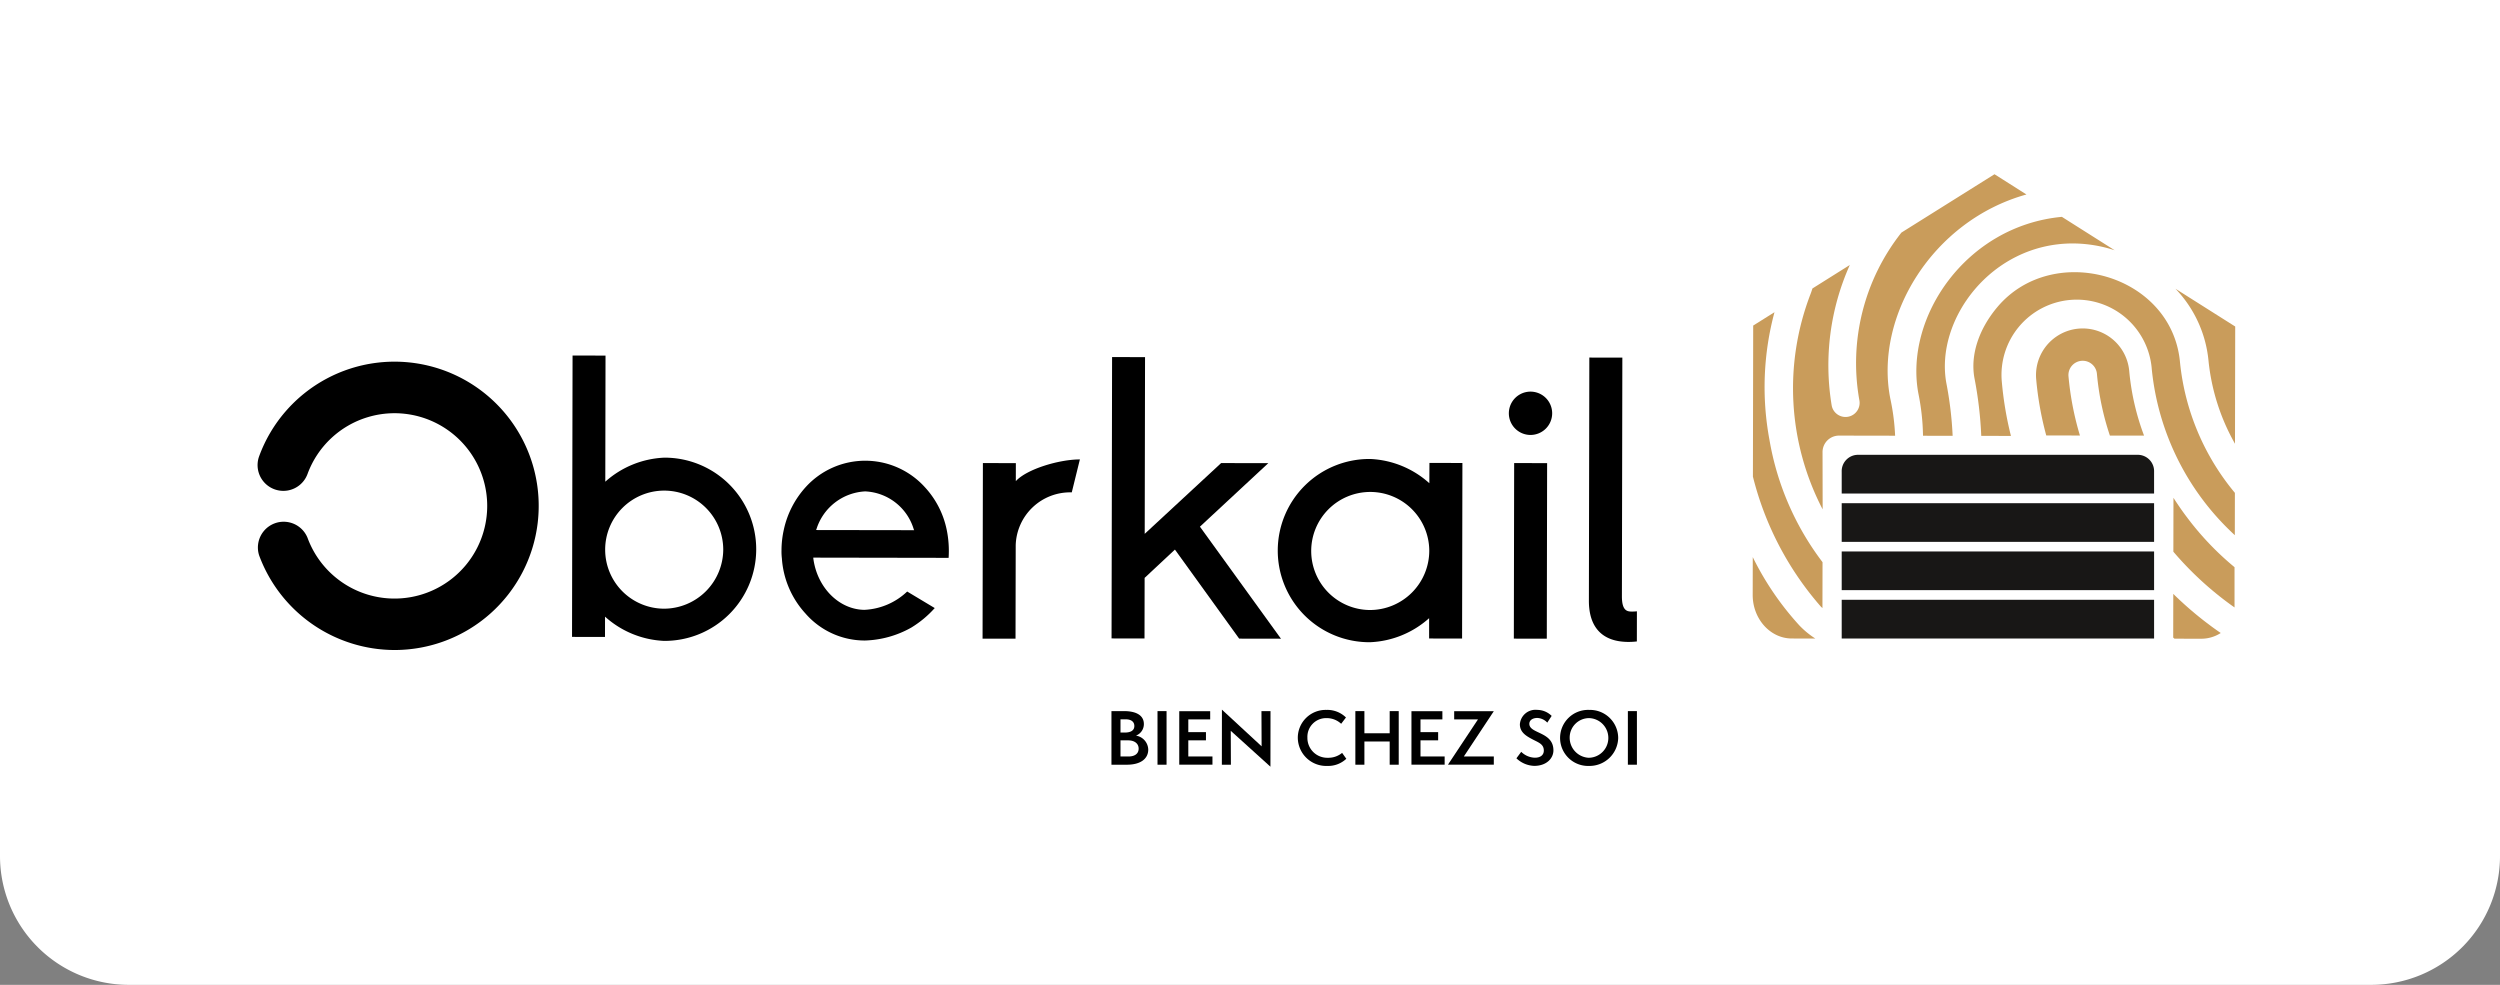 <svg xmlns="http://www.w3.org/2000/svg" width="330" height="130" viewBox="0 0 330 130">
  <rect x="0" y="0" width="330" height="130" fill="#808080" stroke="none"/>
  <g id="Groupe_4521" data-name="Groupe 4521" transform="translate(-255)">
    <path id="Rectangle_2423" data-name="Rectangle 2423" d="M0,0H330a0,0,0,0,1,0,0V113a17,17,0,0,1-17,17H17A17,17,0,0,1,0,113V0A0,0,0,0,1,0,0Z" transform="translate(255)" fill="#fff"/>
    <g id="Groupe_4513" data-name="Groupe 4513" transform="translate(0 -3)">
      <g id="Groupe_4467" data-name="Groupe 4467" transform="translate(289 26)">
        <g id="Groupe_4461" data-name="Groupe 4461" transform="translate(112.712 70.671)">
          <path id="Tracé_5803" data-name="Tracé 5803" d="M132.665,90.488V83.413h1.669c1.426,0,2.61.458,2.61,1.711a1.626,1.626,0,0,1-1.044,1.523,1.921,1.921,0,0,1,1.622,1.841c0,1.159-.932,2-2.833,2Zm1.753-4.244c.783,0,1.268-.27,1.268-.868s-.476-.879-1.127-.879h-.7v1.748Zm.484,3.16c.923,0,1.352-.439,1.352-1.037,0-.654-.522-1.093-1.389-1.093h-1.007V89.4Z" transform="translate(-132.665 -83.217)"/>
          <path id="Tracé_5804" data-name="Tracé 5804" d="M139.82,90.488V83.413h1.194v7.075Z" transform="translate(-133.741 -83.217)"/>
          <path id="Tracé_5805" data-name="Tracé 5805" d="M143.2,90.481V83.424h4.083v1.084h-2.889v1.683h2.33v1.084h-2.33V89.4h3.188v1.084Z" transform="translate(-134.25 -83.218)"/>
          <path id="Tracé_5806" data-name="Tracé 5806" d="M150.992,85.977l.02,4.477h-1.194l.009-7.272,5.239,4.842-.02-4.646h1.194l-.009,7.337Z" transform="translate(-135.245 -83.182)"/>
          <path id="Tracé_5807" data-name="Tracé 5807" d="M168.02,89.675a3.476,3.476,0,0,1-2.489.945,3.755,3.755,0,0,1-3.914-3.711,3.676,3.676,0,0,1,3.784-3.683,3.5,3.5,0,0,1,2.573,1l-.634.832a2.785,2.785,0,0,0-1.939-.748,2.467,2.467,0,0,0-2.517,2.57,2.619,2.619,0,0,0,2.7,2.664,2.855,2.855,0,0,0,1.882-.645Z" transform="translate(-137.019 -83.189)"/>
          <path id="Tracé_5808" data-name="Tracé 5808" d="M175.09,90.488V87.423h-3.337v3.065H170.56V83.413h1.193v2.925h3.337V83.413h1.193v7.075Z" transform="translate(-138.364 -83.217)"/>
          <path id="Tracé_5809" data-name="Tracé 5809" d="M179.275,90.481V83.424h4.083v1.084h-2.89v1.683h2.33v1.084h-2.33V89.4h3.188v1.084Z" transform="translate(-139.675 -83.218)"/>
          <path id="Tracé_5810" data-name="Tracé 5810" d="M184.949,90.481l3.961-5.973h-3.141V83.424H191L187.046,89.4H191v1.084Z" transform="translate(-140.529 -83.218)"/>
          <path id="Tracé_5811" data-name="Tracé 5811" d="M196.218,88.759a2.658,2.658,0,0,0,1.808.776c.746,0,1.174-.364,1.174-.944,0-.813-.652-1.047-1.36-1.411-.9-.468-1.8-.953-1.8-2.057a2.062,2.062,0,0,1,2.284-1.9,2.731,2.731,0,0,1,1.911.794l-.578.888a1.9,1.9,0,0,0-1.324-.617c-.513,0-1.044.234-1.044.777,0,1.336,3.179,1.008,3.179,3.5,0,1.065-.923,2.048-2.527,2.048a3.557,3.557,0,0,1-2.358-1Z" transform="translate(-142.128 -83.189)"/>
          <path id="Tracé_5812" data-name="Tracé 5812" d="M206.216,90.62a3.7,3.7,0,1,1,0-7.394,3.722,3.722,0,0,1,3.821,3.729A3.782,3.782,0,0,1,206.216,90.62Zm0-6.31a2.565,2.565,0,0,0-2.582,2.58,2.649,2.649,0,0,0,2.517,2.654,2.618,2.618,0,0,0,.065-5.234Z" transform="translate(-143.148 -83.189)"/>
          <path id="Tracé_5813" data-name="Tracé 5813" d="M212.9,90.488V83.413h1.193v7.075Z" transform="translate(-144.733 -83.217)"/>
        </g>
        <path id="Tracé_5814" data-name="Tracé 5814" d="M73.169,53.763A12.093,12.093,0,0,1,61,65.833a12.463,12.463,0,0,1-7.787-3.2l-.005,2.681-4.351-.008.07-37.141,4.351.008L53.248,44.82a12.462,12.462,0,0,1,7.8-3.174A12.093,12.093,0,0,1,73.169,53.763Zm-4.352-.008a7.793,7.793,0,1,0-7.807,7.828A7.84,7.84,0,0,0,68.817,53.755Z" transform="translate(-7.349 -4.236)"/>
        <path id="Tracé_5815" data-name="Tracé 5815" d="M103.46,57.331,85.6,57.3v.1c.5,3.848,3.378,6.737,6.717,6.794a8.763,8.763,0,0,0,5.673-2.419l3.638,2.183a13.725,13.725,0,0,1-3.091,2.575,13.211,13.211,0,0,1-6.126,1.709,10.376,10.376,0,0,1-7.837-3.556,11.943,11.943,0,0,1-3.123-7.293,7.4,7.4,0,0,1-.049-1.062,12.619,12.619,0,0,1,.308-2.731A12.2,12.2,0,0,1,84.6,47.986a10.613,10.613,0,0,1,15.738.03,11.731,11.731,0,0,1,2.873,5.622A13.868,13.868,0,0,1,103.46,57.331Zm-4.547-3.652-.05-.1a7.015,7.015,0,0,0-6.417-5.021,7.117,7.117,0,0,0-6.436,5l-.051.1Z" transform="translate(-12.243 -6.694)"/>
        <path id="Tracé_5816" data-name="Tracé 5816" d="M117.029,47.176c1.472-1.617,5.775-2.873,8.456-2.868l-1.07,4.349a7.188,7.188,0,0,0-7.4,6.969l-.024,12.346-4.351-.008.043-23.175,4.351.008Z" transform="translate(-16.941 -6.664)"/>
        <path id="Tracé_5817" data-name="Tracé 5817" d="M155.04,65.58l-5.516-.01-8.479-11.754-4,3.736-.015,8-4.351-.008.07-37.14,4.351.008-.044,23.327,10.087-9.342,6.224.012-9.022,8.383Z" transform="translate(-19.954 -4.271)"/>
        <path id="Tracé_5818" data-name="Tracé 5818" d="M178.535,44.759l4.353.008-.043,23.175-4.352-.008,0-2.681a12.454,12.454,0,0,1-7.8,3.173,12.094,12.094,0,1,1,.045-24.187,12.453,12.453,0,0,1,7.786,3.2Zm-.021,11.588a7.792,7.792,0,1,0-7.806,7.828A7.839,7.839,0,0,0,178.514,56.346Z" transform="translate(-23.85 -6.653)"/>
        <path id="Tracé_5819" data-name="Tracé 5819" d="M194.409,36.571a2.859,2.859,0,0,1,5.717.01,2.859,2.859,0,1,1-5.717-.01Zm.7,6.629,4.351.008-.043,23.174-4.351-.008Z" transform="translate(-29.24 -5.075)"/>
        <path id="Tracé_5820" data-name="Tracé 5820" d="M213.158,62.222l-.033-.24c-.042,0-.274.029-.53.029-.622,0-1.4,0-1.393-2.027l.059-31.494-4.358-.008-.059,32.088c-.007,3.558,1.8,5.443,5.22,5.448a9.885,9.885,0,0,0,1.111-.063l.007-3.98-.054.007Z" transform="translate(-31.11 -4.284)"/>
        <path id="Tracé_5821" data-name="Tracé 5821" d="M18.079,67.182A19.1,19.1,0,0,1,.215,54.718a3.4,3.4,0,0,1,6.379-2.345,12.233,12.233,0,1,0,0-8.43A3.4,3.4,0,0,1,.208,41.605,19.031,19.031,0,1,1,18.079,67.182Z" transform="translate(0 -4.38)"/>
        <g id="Groupe_4465" data-name="Groupe 4465" transform="translate(197.356)">
          <path id="Tracé_5822" data-name="Tracé 5822" d="M302.336,27.25a27.9,27.9,0,0,0,3.5,11l.029-15.476-7.889-4.989A15.9,15.9,0,0,1,302.336,27.25Z" transform="translate(-242.173 -2.674)" fill="#c99c5b"/>
          <path id="Tracé_5823" data-name="Tracé 5823" d="M238.452,68.5a38.582,38.582,0,0,1-6.149-9.015l-.009,4.992c-.006,3.158,2.314,5.746,5.155,5.751l3.113.006A11.273,11.273,0,0,1,238.452,68.5Z" transform="translate(-232.294 -8.946)" fill="#c99c5b"/>
          <path id="Tracé_5824" data-name="Tracé 5824" d="M242.453,36.663a2.174,2.174,0,0,1,2.172-2.163l7.408.014a28.827,28.827,0,0,0-.635-4.9c-2.134-10.837,5.581-23.5,17.97-26.942L265.152,0,252.868,7.7a27.8,27.8,0,0,0-5.559,22.1,1.86,1.86,0,0,1-3.642.76,32.385,32.385,0,0,1,2.387-18.582l-4.934,3.1c-.082.262-.167.523-.27.782a34.638,34.638,0,0,0,1.618,28.377Z" transform="translate(-233.234)" fill="#c99c5b"/>
          <path id="Tracé_5825" data-name="Tracé 5825" d="M258.6,35.516l3.911.008a47.989,47.989,0,0,0-.839-7C260.188,20.2,267.6,10.11,278.4,10.131a18.06,18.06,0,0,1,5.5.9L276.929,6.62C264.259,7.81,256.108,19.9,257.99,29.944A30.116,30.116,0,0,1,258.6,35.516Z" transform="translate(-236.118 -0.996)" fill="#c99c5b"/>
          <g id="Groupe_4462" data-name="Groupe 4462" transform="translate(0.03 12.93)">
            <path id="Tracé_5826" data-name="Tracé 5826" d="M293.861,27.186c-1-11.7-16.752-16.111-24.116-7.362-2.462,2.925-3.567,6.324-3.032,9.327a51.509,51.509,0,0,1,.907,7.672l3.918.008a45.7,45.7,0,0,1-1.2-7.1,9.933,9.933,0,1,1,19.792-1.7,34.4,34.4,0,0,0,10.96,21.9l.01-5.584A31.924,31.924,0,0,1,293.861,27.186Z" transform="translate(-237.48 -15.219)" fill="#c99c5b"/>
            <path id="Tracé_5827" data-name="Tracé 5827" d="M241.518,54.433a36.92,36.92,0,0,1-7.008-16.159,38.017,38.017,0,0,1,.665-16.836l-2.81,1.762-.037,19.938a41.21,41.21,0,0,0,8.938,17.126c.024.025.116.115.24.229Z" transform="translate(-232.329 -16.155)" fill="#c99c5b"/>
          </g>
          <g id="Groupe_4463" data-name="Groupe 4463" transform="translate(37.396 20.356)">
            <path id="Tracé_5828" data-name="Tracé 5828" d="M277.663,38.084l4.447.008a39.214,39.214,0,0,1-1.511-7.805,1.884,1.884,0,1,1,3.754-.323,35.608,35.608,0,0,0,1.71,8.135l4.511.008a32.447,32.447,0,0,1-1.956-8.51,6.165,6.165,0,1,0-12.285,1.055A42.767,42.767,0,0,0,277.663,38.084Z" transform="translate(-276.31 -23.96)" fill="#c99c5b"/>
            <path id="Tracé_5829" data-name="Tracé 5829" d="M297.638,65.2l-.011,5.765c.057.048.111.1.168.147l3.551.006a4.736,4.736,0,0,0,2.555-.755A46.381,46.381,0,0,1,297.638,65.2Z" transform="translate(-279.516 -30.162)" fill="#c99c5b"/>
            <path id="Tracé_5830" data-name="Tracé 5830" d="M305.726,59.431a38.439,38.439,0,0,1-6.31-6.629c-.623-.823-1.2-1.668-1.75-2.524l-.014,7.108a43.477,43.477,0,0,0,8.074,7.36Z" transform="translate(-279.52 -27.918)" fill="#c99c5b"/>
          </g>
          <g id="Groupe_4464" data-name="Groupe 4464" transform="translate(11.749 37.037)">
            <path id="Tracé_5831" data-name="Tracé 5831" d="M246.123,48.707h41.234V45.839a2.16,2.16,0,0,0-2.048-2.245H248.171a2.16,2.16,0,0,0-2.048,2.245v1.616h0v1.13h0Z" transform="translate(-246.123 -43.594)" fill="#181716" fill-rule="evenodd"/>
            <path id="Tracé_5832" data-name="Tracé 5832" d="M246.123,51.112v4.893h0v.206h41.235v-5.1Z" transform="translate(-246.123 -44.725)" fill="#181716" fill-rule="evenodd"/>
            <path id="Tracé_5833" data-name="Tracé 5833" d="M246.123,58.614v.217h0v4.882h41.235v-5.1Z" transform="translate(-246.123 -45.853)" fill="#181716" fill-rule="evenodd"/>
            <path id="Tracé_5834" data-name="Tracé 5834" d="M246.123,66.116v.466h0v4.646h41.235V66.116Z" transform="translate(-246.123 -46.981)" fill="#181716" fill-rule="evenodd"/>
          </g>
        </g>
      </g>
    </g>
  </g>
</svg>
